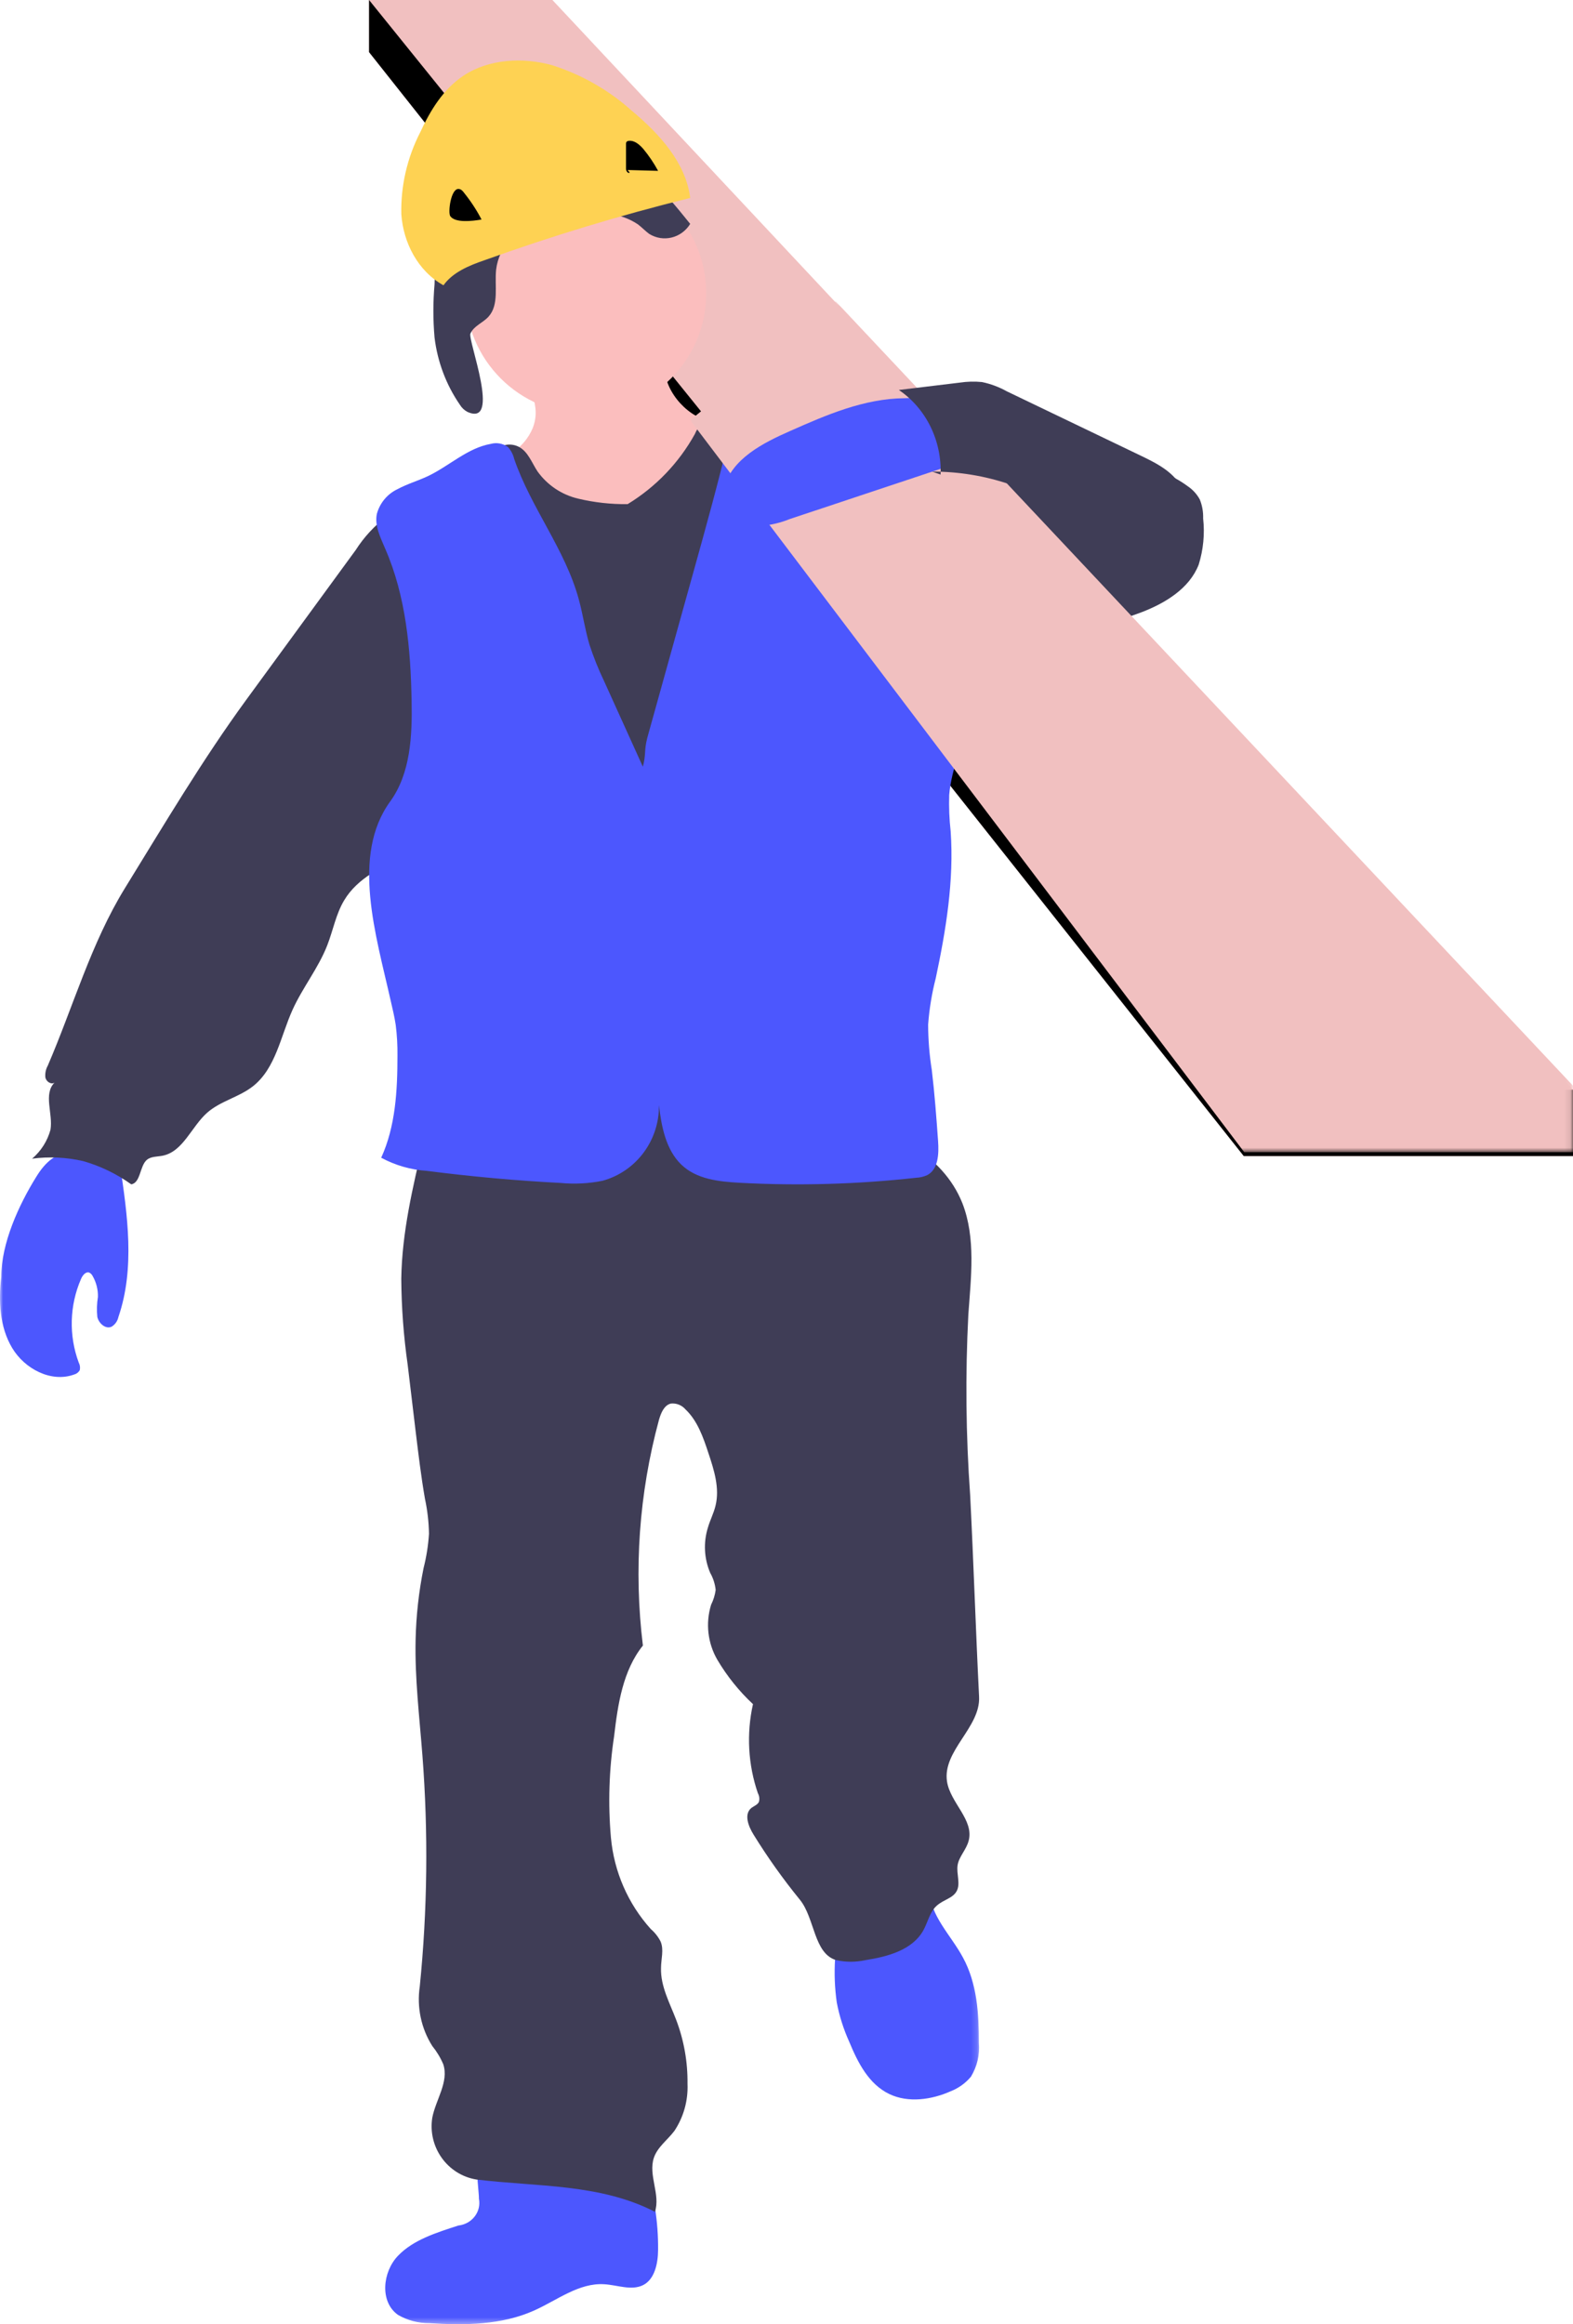 <?xml version="1.0" encoding="UTF-8"?> <svg xmlns="http://www.w3.org/2000/svg" xmlns:xlink="http://www.w3.org/1999/xlink" width="260px" height="384px" viewBox="0 0 260 384"><!-- Generator: Sketch 53.2 (72643) - https://sketchapp.com --><title>Group 30</title><desc>Created with Sketch.</desc><defs><polygon id="path-1" points="0 -6.88251265e-05 161.838 -6.88251265e-05 161.838 193.631 0 193.631"></polygon><polygon id="path-3" points="0.001 0.651 145.918 0.651 145.918 141.232 0.001 141.232"></polygon></defs><g id="Page-1" stroke="none" stroke-width="1" fill="none" fill-rule="evenodd"><g id="Audit-aménagement-conseil" transform="translate(-127, -1343)"><g id="Group-30" transform="translate(127, 1343)"><polygon id="Fill-1" fill="#F1C0C0" points="61 0 61 8.616 205.577 191 260 191 260 180.049 91.309 0"></polygon><polygon id="Fill-2" fill="#000000" points="61 0 61 8.616 205.577 191 260 191 260 180.049 206.36 180.049"></polygon><g id="Group-29" transform="translate(0, 10)"><g id="Group-5" transform="translate(0, 180.369)"><mask id="mask-2" fill="white"><use xlink:href="#path-1"></use></mask><g id="Clip-4"></g><path d="M0.211,20.578 C-0.259,24.592 -0.063,28.889 2.017,32.35 C4.092,35.814 8.47,38.106 12.253,36.727 C12.646,36.626 12.98,36.369 13.181,36.016 C13.282,35.594 13.224,35.151 13.02,34.772 C11.348,30.276 11.486,25.305 13.402,20.915 C13.648,20.34 14.182,19.669 14.763,19.891 C15.007,20.016 15.2,20.218 15.32,20.467 C15.917,21.51 16.217,22.7 16.185,23.905 C16.01,24.998 15.975,26.106 16.084,27.204 C16.32,28.279 17.458,29.287 18.448,28.825 C19.026,28.47 19.432,27.889 19.573,27.22 C22.329,19.183 21.08,10.398 19.819,1.987 C19.859,1.26 19.305,0.634 18.583,0.597 C18.506,0.592 18.427,0.595 18.347,0.605 C12.513,0.019 9.324,-1.389 5.984,4.08 C3.116,8.693 0.211,15.032 0.211,20.578 M138.31,140.481 C138.738,142.72 139.433,144.906 140.38,146.996 C141.781,150.38 143.577,153.972 147.01,155.614 C150.127,157.094 153.953,156.561 157.126,155.152 C158.447,154.632 159.607,153.799 160.493,152.728 C161.514,151.038 161.973,149.089 161.803,147.144 C161.803,142.333 161.501,137.357 159.182,133.081 C157.19,129.351 153.717,126.145 153.666,122.015 L141.73,124.2 C141.091,124.261 140.483,124.492 139.974,124.861 C139.595,125.24 139.332,125.71 139.215,126.216 C137.939,130.869 137.631,135.715 138.31,140.481 M79.163,172.916 C79.556,174.95 78.16,176.908 76.048,177.287 C75.956,177.303 75.86,177.316 75.767,177.327 C72.162,178.502 68.336,179.666 65.784,182.327 C63.229,184.99 62.722,189.929 65.784,192.093 C67.346,193 69.142,193.473 70.968,193.457 C76.842,193.841 82.96,193.767 88.29,191.369 C92.102,189.666 95.692,186.764 99.878,187.03 C102.046,187.154 104.351,188.13 106.283,187.181 C108.214,186.226 108.761,183.579 108.774,181.364 C108.822,176.743 108.1,172.149 106.633,167.749 C106.439,167.152 98.194,166.688 97.209,166.502 L87.212,165.25 C85.321,165.011 81.238,163.637 79.747,165.163 C78.256,166.688 79.163,171.102 79.163,172.916" id="Fill-3" fill="#4C57FE" mask="url(#mask-2)"></path></g><path d="M69.975,178.725 C68.214,186.147 66.439,193.656 66.327,201.279 C66.359,206.027 66.712,210.77 67.383,215.47 L68.704,226.51 C69.158,230.231 69.599,233.942 70.241,237.629 C70.649,239.525 70.872,241.459 70.907,243.403 C70.784,245.316 70.485,247.217 70.012,249.074 C69.222,252.981 68.781,256.947 68.694,260.931 C68.553,267.307 69.333,273.681 69.824,280.055 C70.803,292.761 70.657,305.53 69.384,318.203 C68.874,321.625 69.609,325.118 71.448,328.033 C72.193,328.954 72.809,329.972 73.273,331.07 C74.218,333.988 72.015,336.908 71.448,339.906 C70.694,344.768 73.971,349.33 78.77,350.102 C88.836,351.314 99.18,350.765 108.251,355.433 C109.209,352.603 107.118,349.388 108.076,346.508 C108.678,344.723 110.342,343.564 111.474,342.057 C112.995,339.765 113.753,337.044 113.637,334.283 C113.682,330.68 113.05,327.1 111.774,323.739 C110.705,320.933 109.169,318.166 109.259,315.158 C109.259,313.678 109.774,312.124 109.182,310.758 C108.776,309.973 108.227,309.278 107.561,308.707 C103.799,304.532 101.488,299.227 100.979,293.599 C100.488,288.013 100.666,282.387 101.507,276.846 C102.125,271.567 102.955,265.994 106.264,261.878 C104.73,249.392 105.63,236.719 108.92,224.584 C109.246,223.462 109.763,222.162 110.893,221.894 C111.809,221.799 112.708,222.162 113.31,222.865 C115.287,224.738 116.229,227.454 117.086,230.056 C118.028,232.873 118.985,235.881 118.269,238.764 C117.967,240.037 117.362,241.159 117.011,242.382 C116.242,244.843 116.377,247.499 117.388,249.867 C117.879,250.732 118.187,251.692 118.293,252.684 C118.176,253.538 117.921,254.366 117.537,255.132 C116.595,258.183 116.974,261.496 118.582,264.249 C120.187,266.957 122.164,269.413 124.459,271.554 C123.363,276.448 123.644,281.554 125.276,286.294 C125.514,286.724 125.573,287.23 125.44,287.708 C125.212,288.193 124.636,288.371 124.183,288.716 C122.925,289.758 123.702,291.734 124.546,293.1 C126.857,296.843 129.409,300.432 132.184,303.835 C134.699,306.882 134.474,312.76 138.225,313.856 C139.799,314.201 141.43,314.201 143.006,313.856 C146.704,313.283 150.833,312.198 152.645,308.882 C153.385,307.522 153.687,305.864 154.847,304.843 C156.003,303.821 157.5,303.644 158.142,302.421 C158.784,301.198 158.068,299.588 158.28,298.172 C158.495,296.761 159.715,295.623 160.105,294.135 C161.036,290.692 157.073,287.861 156.531,284.342 C155.751,279.244 162.092,275.416 161.83,270.315 C161.275,259.238 160.922,248.106 160.357,237.027 C159.646,227.101 159.545,217.144 160.055,207.207 C160.495,201.024 161.312,194.547 159.073,188.797 C155.852,180.688 146.97,176.136 138.374,175.269 C129.781,174.402 121.211,176.465 112.695,177.821 C98.554,180.027 84.19,180.33 69.975,178.725" id="Fill-6" fill="#3F3D56"></path><path d="M96.836,18.568 C107.828,18.568 116.734,27.473 116.734,38.462 C116.734,49.449 107.828,58.356 96.836,58.356 C85.847,58.356 76.938,49.449 76.938,38.462 C76.938,27.473 85.847,18.568 96.836,18.568" id="Fill-8" fill="#FBBEBE"></path><path d="M88.044,60.749 C86.63,64.096 83.34,66.213 79.761,66.078 C79.026,69.173 80.79,72.298 82.807,74.736 C91.334,84.828 104.559,89.441 117.379,86.796 C119.828,86.351 122.154,85.364 124.189,83.908 C126.935,81.579 128.776,78.332 129.389,74.749 C129.973,71.192 130.14,67.574 129.885,63.977 C129.954,63.264 129.755,62.553 129.326,61.988 C128.819,61.587 128.193,61.378 127.551,61.394 C123.263,61.006 118.785,60.839 115.02,58.699 C111.253,56.558 108.576,51.72 110.391,47.747 C110.099,48.362 102.692,48.659 101.715,48.789 C98.659,49.227 95.603,49.717 92.559,50.288 C91.098,50.367 89.649,50.643 88.259,51.11 C86.42,52.078 87.105,51.603 87.537,53.357 C88.185,56.041 89.134,57.961 88.044,60.749" id="Fill-10" fill="#FBBEBE"></path><path d="M77.756,45.117 C78.318,43.825 79.83,43.347 80.754,42.31 C82.526,40.347 81.727,37.207 82.003,34.557 C82.452,30.679 85.561,27.433 89.119,26.051 C92.748,24.841 96.611,24.592 100.36,25.313 C102.161,25.448 103.904,26.051 105.427,27.056 C106.077,27.549 106.677,28.181 107.29,28.634 C109.608,30.088 112.625,29.358 114.081,26.992 C109.661,21.486 104.766,15.666 98.046,13.976 C95.743,13.486 93.395,13.258 91.042,13.289 C87.933,13.226 84.723,13.173 81.852,14.401 C77.944,16.069 75.195,19.907 73.784,24.045 C72.553,28.239 71.892,32.589 71.826,36.973 C71.569,39.897 71.569,42.841 71.826,45.764 C72.309,49.758 73.739,53.565 75.994,56.843 C76.299,57.353 76.732,57.769 77.244,58.045 C82.94,60.631 77.294,46.191 77.756,45.117 M103.74,73.294 C100.986,73.328 98.237,73.023 95.558,72.384 C92.852,71.75 90.469,70.151 88.845,67.888 C87.901,66.453 87.288,64.644 85.784,63.838 C83.319,62.557 80.512,64.724 78.546,66.71 C76.758,68.668 74.683,70.344 72.394,71.681 C69.664,73.129 66.475,73.641 63.896,75.344 C61.882,76.875 60.155,78.747 58.792,80.88 L40.708,105.614 C33.447,115.556 27.127,126.23 20.659,136.723 C15.056,145.81 12.122,156.264 7.895,166.07 C7.561,166.667 7.423,167.359 7.503,168.043 C7.654,168.709 8.458,169.247 9.02,168.86 C7.118,170.759 8.789,173.987 8.344,176.653 C7.837,178.518 6.776,180.184 5.306,181.436 C8.115,181.067 10.967,181.2 13.729,181.831 C16.584,182.643 19.277,183.945 21.694,185.674 C23.238,185.43 23.095,182.674 24.246,181.653 C24.933,181.048 25.955,181.123 26.862,180.948 C30.269,180.279 31.622,176.165 34.237,173.847 C36.418,171.913 39.506,171.285 41.817,169.465 C45.571,166.505 46.373,161.237 48.341,156.868 C50.01,153.163 52.639,149.937 54.106,146.144 C55.064,143.683 55.526,141.017 56.889,138.749 C59.073,135.086 63.182,133.137 67.098,131.381 C69.574,130.267 72.205,129.113 74.872,129.29 C74.731,135.251 73.978,141.121 75.267,146.94 C75.713,148.988 76.339,150.985 76.875,153.025 C79.313,162.2 79.886,171.759 80.003,181.218 C85.866,179.868 91.854,179.144 97.869,179.062 C102.604,178.921 107.327,179.536 112.06,179.449 C117.674,179.343 123.226,178.253 128.84,177.871 C134.457,177.486 140.328,177.871 145.292,180.433 C144.889,172.311 145.114,164.173 145.969,156.086 L147.322,143.349 C147.627,139.648 148.192,135.975 149.02,132.357 C149.76,129.434 150.829,126.614 151.649,123.707 C154.519,113.455 153.997,102.514 153.447,91.837 C153.166,86.352 151.06,80.96 148.584,76.076 C147.688,74.262 146.666,72.517 145.52,70.848 C139.439,62.435 129.488,57.742 119.154,58.419 C118.507,58.437 117.865,58.578 117.268,58.827 C116.191,59.522 115.347,60.528 114.853,61.711 C112.214,66.477 108.383,70.469 103.74,73.294" id="Fill-12" fill="#3F3D56"></path><path d="M114.081,22.705 C113.367,16.902 109.008,12.106 104.376,8.252 C100.643,4.904 96.197,2.363 91.336,0.793 C86.444,-0.573 80.814,-0.279 76.623,2.496 C73.25,4.727 71.109,8.276 69.462,11.849 C67.297,16.063 66.225,20.713 66.334,25.405 C66.658,30.061 69.045,34.782 73.301,37.135 C74.834,34.992 77.493,33.883 80.048,33.007 C91.19,28.992 102.548,25.554 114.081,22.705" id="Fill-14" fill="#FED253"></path><path d="M104.09,18.504 C103.804,18.748 103.472,18.246 103.472,17.888 L103.472,13.772 C103.462,13.658 103.491,13.541 103.555,13.44 C103.653,13.339 103.796,13.278 103.947,13.27 C104.913,13.175 105.711,13.91 106.332,14.607 C107.271,15.742 108.089,16.955 108.776,18.228 L103.732,18.09 M75.777,21.22 C76.217,21.22 76.507,21.583 76.724,21.878 C77.841,23.27 78.801,24.74 79.592,26.27 C77.987,26.543 75.23,26.848 74.432,25.721 C74.007,25.148 74.517,21.167 75.777,21.22" id="Fill-16" fill="#000000"></path><path d="M173.237,99.013 C174.402,97.902 175.649,96.875 176.962,95.947 C180.472,93.594 184.714,92.663 188.657,91.164 C192.594,89.663 196.6,87.234 198.131,83.289 C198.898,80.822 199.15,78.223 198.866,75.655 C198.903,74.581 198.715,73.51 198.309,72.515 C197.828,71.634 197.141,70.884 196.308,70.327 C190.962,66.356 183.791,66.038 177.153,66.446 C162.516,67.356 148.171,70.953 134.826,77.056 C134.12,77.292 133.502,77.732 133.054,78.326 C132.794,78.878 132.675,79.488 132.712,80.096 C132.476,83.846 132.961,87.608 134.142,91.178 C135.893,95.706 139.488,99.355 140.997,103.973 C141.679,106.048 141.91,108.246 142.504,110.337 C142.992,112.49 144.26,114.384 146.065,115.652 C151.068,118.655 155.793,114.623 159.264,111.493 L173.237,99.013 Z" id="Fill-18" fill="#3F3D56"></path><path d="M106.253,116.669 L99.854,102.544 C98.914,100.587 98.105,98.568 97.429,96.502 C96.696,94.038 96.344,91.484 95.662,89.006 C93.417,80.757 87.748,73.884 84.983,65.8 C84.808,65.07 84.453,64.399 83.948,63.847 C83.131,63.261 82.099,63.075 81.134,63.335 C77.271,64.012 74.254,66.991 70.72,68.672 C69.081,69.441 67.311,69.951 65.671,70.834 C64.011,71.63 62.777,73.115 62.289,74.906 C61.896,76.86 62.857,78.738 63.663,80.64 C67.099,88.484 67.881,97.245 68.033,105.826 C68.147,111.6 67.855,117.794 64.486,122.43 C58.009,131.369 62.148,144.499 64.573,155.316 C64.862,156.594 65.205,157.971 65.406,159.326 C65.621,161.021 65.717,162.727 65.695,164.435 C65.695,170.169 65.382,176.082 63.008,181.278 C65.35,182.543 67.935,183.281 70.582,183.453 C77.91,184.395 85.27,185.061 92.658,185.445 C94.975,185.665 97.309,185.546 99.588,185.087 C105.16,183.562 109.001,178.408 108.916,172.57 C109.32,176.108 110.065,179.952 112.601,182.403 C115.14,184.856 118.839,185.228 122.283,185.419 C132.009,185.941 141.759,185.663 151.442,184.586 C152.06,184.562 152.668,184.416 153.233,184.167 C155.104,183.222 155.204,180.615 155.053,178.519 C154.775,174.602 154.483,170.679 154.016,166.785 C153.62,164.302 153.419,161.79 153.411,159.273 C153.605,156.687 154.026,154.122 154.671,151.613 C156.364,143.642 157.704,135.509 157.133,127.345 C156.91,125.358 156.831,123.356 156.894,121.358 C157.223,116.847 159.571,112.555 159.128,108.075 C157.868,94.895 156.844,81.367 153.209,68.648 C152.551,66.375 151.718,63.935 149.763,62.633 C147.237,60.922 143.69,61.816 140.801,60.731 C139.445,60.091 138.156,59.317 136.951,58.418 C134.335,56.763 131.337,55.829 128.255,55.712 C125.93,55.619 123.344,56.145 121.943,58.036 C121.293,59.099 120.866,60.285 120.68,61.521 C118.849,69.311 116.703,77.014 114.559,84.714 L112.501,92.096 L106.985,111.918 C106.441,114.027 106.807,114.677 106.253,116.669" id="Fill-20" fill="#4C57FE"></path><g id="Group-24" transform="translate(114.082, 39.135)"><mask id="mask-4" fill="white"><use xlink:href="#path-3"></use></mask><g id="Clip-23"></g><polyline id="Fill-22" fill="#F1C0C0" mask="url(#mask-4)" points="24.051 0.651 145.919 130.243 145.919 141.232 91.579 141.232 0.001 20.285"></polyline></g><path d="M130.641,61.19 C126.08,63.198 121.013,65.773 119.644,70.603 C119.376,71.449 119.315,72.354 119.477,73.229 C120.158,75.338 122.058,76.807 124.257,76.919 C126.401,76.969 128.534,76.577 130.524,75.762 L157.426,66.808 C158.156,66.571 158.989,66.219 159.172,65.495 C159.217,65.041 159.127,64.582 158.912,64.184 C158.076,62.134 157.256,57.946 155.511,56.513 C154.078,55.359 151.239,55.765 149.504,55.794 C142.834,55.845 136.568,58.564 130.641,61.19" id="Fill-25" fill="#4C57FE"></path><path d="M154.074,67.919 C158.414,67.906 162.731,68.609 166.862,70.001 C171.014,71.415 174.691,74.054 177.455,77.595 C178.262,78.587 178.832,79.765 179.127,81.028 C179.376,82.341 183.443,83.123 182.544,84.014 C185.277,83.558 184.629,84.906 187.399,84.879 C190.169,84.853 193.161,84.107 194.822,81.789 C195.974,79.885 196.488,77.63 196.281,75.383 C196.319,73.832 196.037,72.285 195.459,70.853 C194.209,68.102 191.341,66.625 188.696,65.352 L166.413,54.654 C165.121,53.933 163.734,53.415 162.296,53.121 C161.086,53.002 159.868,53.033 158.664,53.214 L148.571,54.431 C153.063,57.479 155.684,62.792 155.469,68.405" id="Fill-27" fill="#3F3D56"></path></g></g></g></g></svg> 